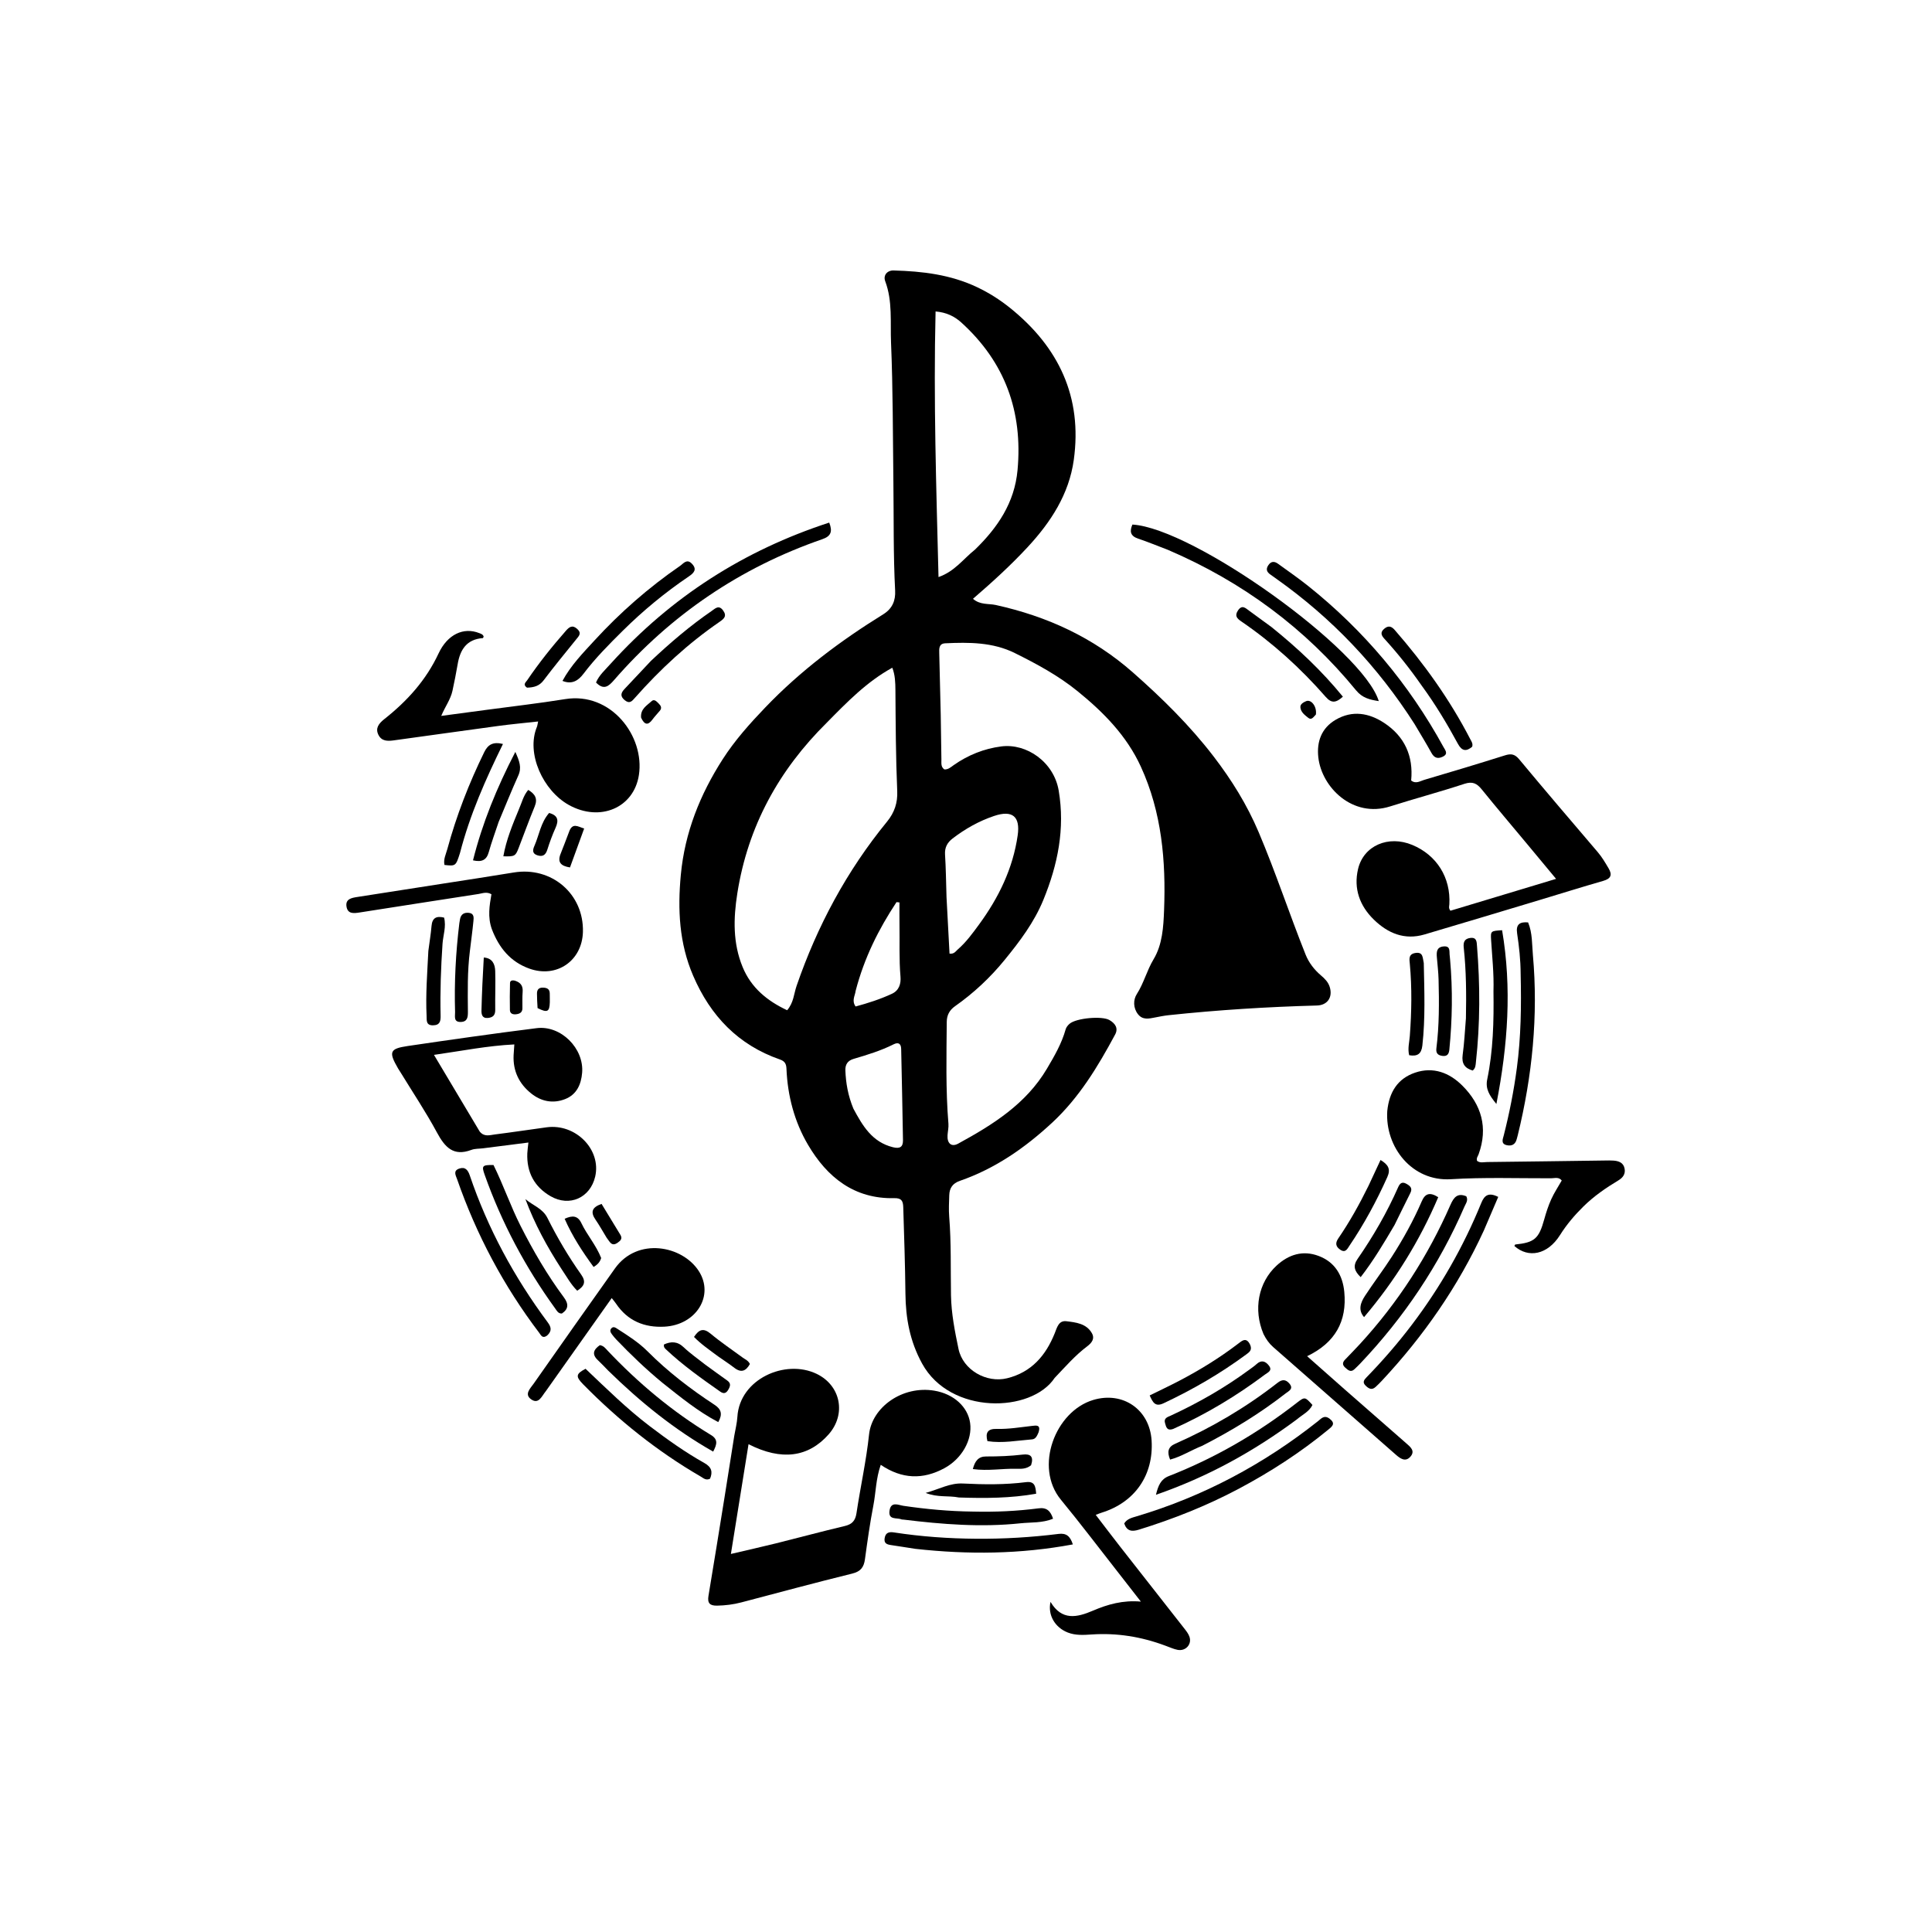 <svg version="1.1" id="Layer_1" xmlns="http://www.w3.org/2000/svg" xmlns:xlink="http://www.w3.org/1999/xlink" x="0px" y="0px"
	 width="100%" viewBox="0 0 992 992" enable-background="new 0 0 992 992" xml:space="preserve">
<path fill="#000000" opacity="1" stroke="none" 
	d="
M541.513,707.509 
	C529.567,725.484 487.989,726.589 473.48,700.164 
	C467.16,688.654 465.039,676.823 464.904,664.322 
	C464.744,649.495 464.236,634.686 463.783,619.87 
	C463.682,616.591 462.864,615.116 459.176,615.203 
	C438.524,615.686 424.629,604.388 414.863,587.779 
	C407.918,575.968 404.394,562.669 403.82,548.801 
	C403.721,546.411 403.095,544.913 400.499,544.012 
	C379.042,536.561 364.795,521.637 355.914,501.009 
	C348.715,484.289 347.9,467.009 349.576,449.166 
	C351.618,427.422 359.467,407.91 371.086,389.814 
	C377.287,380.158 384.948,371.587 392.931,363.254 
	C410.925,344.47 431.486,329.041 453.493,315.423 
	C458.242,312.485 459.879,308.31 459.614,303.238 
	C458.65,284.773 458.953,266.293 458.72,247.819 
	C458.419,223.863 458.511,199.888 457.511,175.96 
	C457.072,165.458 458.37,154.66 454.522,144.394 
	C453.364,141.304 455.591,138.788 458.81,138.874 
	C473.629,139.269 488.095,140.987 501.779,147.492 
	C507.888,150.397 513.447,153.942 518.622,158.103 
	C543.591,178.183 555.828,203.84 551.343,236.148 
	C548.897,253.766 539.541,268.096 527.645,280.927 
	C518.944,290.312 509.492,298.912 499.584,307.46 
	C503.291,310.709 507.584,309.821 511.326,310.648 
	C537.635,316.464 561.302,327.298 581.708,345.285 
	C596.757,358.549 610.955,372.521 623.168,388.443 
	C632.39,400.465 640.266,413.133 646.261,427.265 
	C655.042,447.967 662.038,469.301 670.369,490.142 
	C672.052,494.352 674.829,497.922 678.317,500.885 
	C680.24,502.517 681.992,504.285 682.764,506.788 
	C684.392,512.061 681.586,516.139 676.186,516.287 
	C650.724,516.98 625.321,518.563 599.992,521.264 
	C597.68,521.51 595.388,521.972 593.104,522.422 
	C589.949,523.044 586.731,523.819 584.341,520.796 
	C581.761,517.534 581.836,513.319 583.7,510.416 
	C587.323,504.775 588.861,498.282 592.301,492.566 
	C596.876,484.963 597.37,475.924 597.701,467.384 
	C598.68,442.077 596.541,417.112 585.773,393.636 
	C578.508,377.796 566.717,365.818 553.383,354.977 
	C543.456,346.906 532.35,340.915 521.031,335.302 
	C509.797,329.732 497.54,329.728 485.336,330.307 
	C481.963,330.468 482.214,333.195 482.267,335.543 
	C482.505,346.033 482.809,356.521 483.026,367.011 
	C483.185,374.674 483.218,382.339 483.372,390.001 
	C483.408,391.764 482.999,393.732 484.867,395.053 
	C486.87,395.209 488.249,393.866 489.709,392.842 
	C497.08,387.675 505.256,384.397 514.12,383.255 
	C527.128,381.579 541.112,391.248 543.596,405.927 
	C546.905,425.474 543.137,443.926 535.754,461.979 
	C531.017,473.563 523.619,483.345 515.823,492.903 
	C508.42,501.978 499.937,509.914 490.352,516.658 
	C487.569,518.616 486.142,521.222 486.116,524.692 
	C485.982,542.131 485.539,559.572 486.977,576.989 
	C487.138,578.943 486.642,580.946 486.517,582.931 
	C486.259,587.039 488.49,589.112 491.963,587.217 
	C509.751,577.512 526.832,566.848 537.547,548.742 
	C541.364,542.293 545.13,535.81 547.177,528.498 
	C547.47,527.452 548.306,526.427 549.15,525.689 
	C552.546,522.72 565.833,521.53 569.644,523.751 
	C572.58,525.463 574.336,527.9 572.568,531.189 
	C563.723,547.647 554.118,563.573 540.228,576.458 
	C526.29,589.386 510.936,600.049 492.841,606.319 
	C489.111,607.612 487.506,610.056 487.4,613.727 
	C487.294,617.389 487.082,621.078 487.375,624.718 
	C488.459,638.148 488.066,651.605 488.294,665.049 
	C488.453,674.413 490.264,683.557 492.156,692.625 
	C494.408,703.424 506.534,710.303 517.149,707.668 
	C529.636,704.569 536.943,696.028 541.536,684.631 
	C542.729,681.67 543.556,677.901 547.54,678.394 
	C552.401,678.995 557.752,679.538 560.611,684.487 
	C562.27,687.357 560.546,689.536 558.224,691.281 
	C552.062,695.91 547.049,701.726 541.513,707.509 
M424.543,371.042 
	C399.908,395.382 384.004,424.264 378.58,458.712 
	C376.551,471.595 376.258,484.283 381.314,496.551 
	C385.714,507.232 394.002,513.956 404.165,518.716 
	C407.537,514.798 407.613,510.275 409.002,506.244 
	C419.612,475.438 434.8,447.118 455.457,421.879 
	C459.342,417.132 460.94,412.079 460.69,406.266 
	C459.945,388.953 459.887,371.632 459.758,354.309 
	C459.73,350.468 459.609,346.526 458.154,342.849 
	C445.046,350.062 435.08,360.344 424.543,371.042 
M500.657,282.166 
	C512.233,270.876 520.919,258.212 522.463,241.38 
	C525.222,211.276 516.015,185.925 493.567,165.57 
	C490.109,162.434 485.962,160.391 480.377,159.918 
	C479.268,205.459 480.757,250.537 481.888,296.301 
	C490.217,293.391 494.488,287.086 500.657,282.166 
M485.996,460.604 
	C486.513,470.311 487.03,480.017 487.542,489.64 
	C489.916,489.96 490.674,488.458 491.751,487.525 
	C496.062,483.791 499.401,479.193 502.729,474.647 
	C512.775,460.924 520.092,445.947 522.537,428.926 
	C523.932,419.216 519.839,415.797 510.435,418.958 
	C502.671,421.568 495.568,425.573 489.065,430.573 
	C486.425,432.603 485.012,435.15 485.235,438.726 
	C485.669,445.689 485.762,452.674 485.996,460.604 
M438.182,569.246 
	C442.882,577.968 447.753,586.409 458.502,589.059 
	C462.105,589.948 463.695,588.902 463.64,585.438 
	C463.392,569.83 463.05,554.224 462.715,538.618 
	C462.657,535.91 461.337,534.953 458.825,536.214 
	C452.26,539.51 445.272,541.633 438.262,543.701 
	C435.312,544.572 433.942,546.52 434.064,549.631 
	C434.322,556.148 435.4,562.487 438.182,569.246 
M439.323,508.804 
	C439.04,511.291 437.182,513.75 439.314,516.791 
	C445.706,515.052 451.978,513.053 457.983,510.254 
	C461.721,508.511 462.662,504.987 462.361,501.471 
	C461.591,492.501 462.001,483.532 461.848,474.565 
	C461.784,470.833 461.837,467.099 461.837,463.366 
	C461.332,463.309 460.827,463.252 460.323,463.196 
	C451.149,477.066 443.758,491.787 439.323,508.804 
z"/>
<path fill="#000000" opacity="1" stroke="none" 
	d="
M781.608,456.504 
	C787.338,454.77 792.686,453.157 798.98,451.26 
	C793.599,444.784 788.862,439.076 784.115,433.376 
	C776.335,424.035 768.465,414.767 760.813,405.322 
	C758.338,402.267 756.111,401.086 751.954,402.453 
	C739.314,406.609 726.439,410.043 713.753,414.065 
	C694.531,420.158 678.589,404.243 676.896,388.828 
	C676.016,380.808 678.518,373.849 685.784,369.584 
	C694.359,364.551 702.954,366.06 710.779,371.236 
	C721.233,378.152 725.777,388.214 724.571,400.749 
	C726.958,402.673 729.185,401.04 731.235,400.438 
	C745.123,396.357 758.985,392.18 772.792,387.83 
	C775.915,386.846 777.816,387.204 780.043,389.881 
	C793.352,405.881 806.867,421.709 820.382,437.536 
	C822.57,440.099 824.23,442.954 825.926,445.817 
	C827.958,449.247 827.142,451.16 823.174,452.298 
	C812.139,455.463 801.187,458.917 790.192,462.22 
	C770.593,468.108 751.004,474.029 731.376,479.817 
	C721.17,482.827 712.591,479.184 705.422,472.198 
	C698.182,465.142 694.937,456.318 697.296,446.24 
	C700.118,434.184 712.851,428.702 725.186,433.851 
	C737.746,439.095 744.947,450.652 744.182,464.324 
	C744.128,465.288 743.657,466.295 744.751,467.617 
	C756.776,463.994 769.002,460.31 781.608,456.504 
z"/>
<path fill="#000000" opacity="1" stroke="none" 
	d="
M377.014,737.253 
	C377.633,733.716 378.424,730.618 378.614,727.484 
	C379.794,708.052 403.224,697.645 419.336,705.43 
	C431.727,711.417 434.587,726.14 425.482,736.469 
	C415.078,748.271 401.284,750.172 384.343,741.528 
	C381.339,760.218 378.386,778.59 375.284,797.891 
	C383.653,795.93 391.036,794.284 398.375,792.459 
	C410.165,789.528 421.894,786.345 433.716,783.555 
	C437.538,782.653 439.19,780.823 439.773,776.934 
	C441.793,763.458 444.785,750.101 446.22,736.573 
	C447.715,722.475 463.412,711.323 479.725,714.049 
	C489.723,715.72 496.928,722.332 498.113,730.617 
	C499.362,739.353 493.793,749.086 484.806,753.909 
	C473.855,759.785 463.116,759.514 452.227,752.125 
	C449.718,759.246 449.738,766.272 448.435,773.007 
	C446.667,782.142 445.377,791.375 444.118,800.598 
	C443.558,804.695 441.954,806.89 437.592,807.965 
	C418.528,812.665 399.566,817.781 380.575,822.778 
	C376.524,823.844 372.443,824.342 368.242,824.428 
	C364.457,824.507 363.143,823.163 363.772,819.395 
	C366.589,802.51 369.313,785.609 372.031,768.708 
	C373.694,758.37 375.285,748.02 377.014,737.253 
z"/>
<path fill="#000000" opacity="1" stroke="none" 
	d="
M197.197,369.332 
	C209.156,359.921 218.814,349.155 225.181,335.523 
	C229.753,325.735 237.999,321.874 246.06,325.068 
	C246.949,325.42 247.985,325.702 248.33,326.837 
	C248.203,327.108 248.088,327.626 247.937,327.637 
	C239.626,328.235 236.26,333.539 234.998,340.997 
	C234.222,345.581 233.302,350.144 232.324,354.69 
	C231.375,359.101 228.581,362.759 226.557,367.586 
	C234.674,366.501 242.171,365.504 249.667,364.495 
	C263.179,362.675 276.737,361.137 290.192,358.961 
	C313.798,355.144 331.124,378.045 328.043,397.974 
	C325.441,414.802 308.117,422.161 292.16,413.367 
	C278.904,406.062 269.994,386.9 275.691,373.193 
	C275.937,372.602 275.983,371.928 276.307,370.447 
	C269.272,371.226 262.615,371.832 255.996,372.723 
	C238.032,375.144 220.088,377.708 202.128,380.158 
	C199.089,380.572 195.956,380.658 194.301,377.311 
	C192.642,373.956 194.398,371.597 197.197,369.332 
z"/>
<path fill="#000000" opacity="1" stroke="none" 
	d="
M598.221,844.931 
	C585.818,840.326 573.432,838.378 560.593,839.227 
	C556.46,839.501 552.268,839.804 548.24,838.22 
	C541.709,835.653 537.885,829.298 539.393,822.494 
	C545.205,832.265 552.95,830.531 561.212,826.995 
	C568.732,823.778 576.536,821.536 585.786,822.353 
	C581.349,816.658 577.417,811.585 573.458,806.534 
	C563.899,794.343 554.546,781.982 544.709,770.019 
	C530.885,753.206 541.844,724.635 561.339,718.812 
	C576.593,714.257 590.318,723.744 591.3,739.663 
	C592.394,757.405 582.71,771.395 565.687,776.678 
	C564.902,776.921 564.141,777.245 562.606,777.815 
	C566.919,783.437 570.977,788.815 575.127,794.121 
	C586.212,808.29 597.345,822.421 608.427,836.593 
	C609.34,837.761 610.264,839.034 610.739,840.411 
	C612.06,844.238 608.843,847.885 604.726,847.143 
	C602.627,846.765 600.637,845.778 598.221,844.931 
z"/>
<path fill="#000000" opacity="1" stroke="none" 
	d="
M246.292,580.974 
	C248.624,583.883 251.446,582.825 253.966,582.509 
	C262.881,581.39 271.767,580.036 280.672,578.825 
	C295.584,576.796 308.837,590.272 305.602,604.141 
	C303.059,615.039 292.431,619.819 282.719,614.218 
	C274.32,609.374 270.38,601.893 270.75,592.194 
	C270.813,590.558 271.077,588.93 271.317,586.64 
	C263.309,587.66 255.64,588.638 247.971,589.613 
	C245.99,589.865 243.866,589.732 242.05,590.417 
	C232.765,593.92 228.406,589.001 224.343,581.469 
	C218.66,570.932 211.975,560.935 205.717,550.708 
	C205.282,549.998 204.8,549.315 204.383,548.595 
	C199.479,540.124 200.024,538.459 209.314,537.091 
	C231.372,533.843 253.448,530.685 275.57,527.912 
	C288.011,526.353 299.95,538.321 298.899,550.839 
	C298.402,556.762 296.133,562.013 290.142,564.35 
	C283.903,566.783 277.894,565.555 272.753,561.451 
	C266.541,556.492 263.347,549.916 263.712,541.821 
	C263.786,540.193 263.931,538.567 264.089,536.267 
	C250.356,536.936 237.236,539.575 222.826,541.635 
	C230.856,555.107 238.469,567.881 246.292,580.974 
z"/>
<path fill="#000000" opacity="1" stroke="none" 
	d="
M712.299,570.484 
	C713.268,560.792 717.607,553.813 726.595,550.759 
	C735.947,547.581 744.239,550.819 750.833,557.397 
	C760.695,567.236 764.123,579.031 759.225,592.61 
	C758.844,593.667 757.957,594.619 758.392,596.025 
	C759.922,597.277 761.828,596.674 763.56,596.655 
	C783.711,596.438 803.861,596.14 824.011,595.872 
	C825.509,595.852 827.015,595.807 828.506,595.92 
	C831.153,596.122 833.512,596.95 834.135,599.914 
	C834.729,602.738 833.345,604.653 830.96,606.085 
	C824.522,609.951 818.369,614.198 812.99,619.503 
	C808.467,623.964 804.403,628.74 801,634.149 
	C794.577,644.363 784.692,646.112 777.581,639.774 
	C777.732,639.507 777.861,639.017 778.04,638.998 
	C787.966,637.956 790.148,635.991 792.891,626.107 
	C793.867,622.589 795.003,619.075 796.502,615.756 
	C797.996,612.451 800.037,609.392 801.887,606.14 
	C800.372,604.181 798.227,604.994 796.386,604.998 
	C779.228,605.044 762.023,604.43 744.922,605.479 
	C725.04,606.698 711.124,588.986 712.299,570.484 
z"/>
<path fill="#000000" opacity="1" stroke="none" 
	d="
M252.546,477.101 
	C250.311,470.87 251.325,464.929 252.331,459.154 
	C249.825,457.727 247.774,458.699 245.679,459.027 
	C225.304,462.209 204.917,465.307 184.55,468.537 
	C181.467,469.026 178.515,469.269 177.914,465.486 
	C177.289,461.557 180.565,461.018 183.42,460.568 
	C197.878,458.288 212.345,456.06 226.807,453.803 
	C239.129,451.88 251.463,450.028 263.765,447.989 
	C283.21,444.767 299.849,459.007 299.305,478.524 
	C298.89,493.388 285.765,502.37 271.766,497.328 
	C262.15,493.864 256.248,486.78 252.546,477.101 
z"/>
<path fill="#000000" opacity="1" stroke="none" 
	d="
M648.757,684.983 
	C643.422,672.371 646.076,658.507 655.465,649.841 
	C661.669,644.115 668.973,641.817 677.091,644.884 
	C685.414,648.027 689.413,654.782 690.237,663.341 
	C691.686,678.402 685.58,689.429 671.155,696.355 
	C677.83,702.26 684.116,707.855 690.44,713.405 
	C700.943,722.623 711.474,731.809 721.986,741.018 
	C724.142,742.907 726.849,744.985 724.136,747.999 
	C721.586,750.831 718.931,748.873 716.738,746.952 
	C695.716,728.532 674.726,710.076 653.712,691.647 
	C651.671,689.858 650.133,687.725 648.757,684.983 
z"/>
<path fill="#000000" opacity="1" stroke="none" 
	d="
M280.259,714.307 
	C278.135,716.91 276.606,721.146 272.827,718.567 
	C268.985,715.943 272.273,712.926 273.988,710.484 
	C287.85,690.738 301.737,671.009 315.713,651.344 
	C327.295,635.048 350.363,639.529 358.794,652.63 
	C366.876,665.19 357.528,680.31 341.186,681.19 
	C330.881,681.745 322.242,678.221 316.288,669.337 
	C315.755,668.542 315.116,667.818 314.095,666.506 
	C302.704,682.585 291.578,698.29 280.259,714.307 
z"/>
<path fill="#000000" opacity="1" stroke="none" 
	d="
M599.715,282.34 
	C594.376,280.322 589.457,278.258 584.411,276.578 
	C580.291,275.206 579.965,272.754 581.447,269.338 
	C612.739,271.21 699.799,333.468 707.942,359.988 
	C703.346,359.288 699.496,358.384 696.272,354.447 
	C670.157,322.552 637.927,298.727 599.715,282.34 
z"/>
<path fill="#000000" opacity="1" stroke="none" 
	d="
M313.656,340.673 
	C344.707,306.407 382.013,282.588 425.768,268.326 
	C427.627,273.01 426.575,275.349 422.263,276.841 
	C380.14,291.415 344.483,315.62 315.243,349.245 
	C312.515,352.381 310.027,354.54 306.03,350.437 
	C307.598,346.676 310.731,343.969 313.656,340.673 
z"/>
<path fill="#000000" opacity="1" stroke="none" 
	d="
M726.268,371.697 
	C707.348,342.123 683.869,317.385 655.508,297.295 
	C654.42,296.524 653.341,295.741 652.252,294.973 
	C650.51,293.745 649.856,292.34 651.159,290.324 
	C652.59,288.113 654.299,288.08 656.219,289.473 
	C661.342,293.189 666.563,296.786 671.509,300.728 
	C700.279,323.659 723.495,351.289 741.166,383.562 
	C742.062,385.2 743.801,387.073 740.83,388.515 
	C738.321,389.734 736.477,389.258 735.037,386.663 
	C732.291,381.713 729.341,376.877 726.268,371.697 
z"/>
<path fill="#000000" opacity="1" stroke="none" 
	d="
M682.639,728.401 
	C685.893,730.883 684.139,732.308 682.115,733.974 
	C667.788,745.769 652.302,755.79 635.927,764.48 
	C619.548,773.172 602.404,779.963 584.702,785.436 
	C581.077,786.556 578.573,786.148 577.231,782.223 
	C578.707,779.852 581.19,779.288 583.546,778.586 
	C617.811,768.38 648.765,751.875 676.748,729.697 
	C678.391,728.395 679.881,726.391 682.639,728.401 
z"/>
<path fill="#000000" opacity="1" stroke="none" 
	d="
M761.905,631.786 
	C748.62,660.672 730.889,686.085 709.485,709 
	C708.463,710.094 707.396,711.15 706.29,712.159 
	C704.286,713.989 702.675,712.941 701.124,711.401 
	C699.441,709.732 700.399,708.482 701.666,707.179 
	C709.916,698.7 717.664,689.781 724.815,680.357 
	C739.483,661.027 751.422,640.121 760.577,617.653 
	C762.219,613.623 764.424,612.124 769.279,614.561 
	C766.845,620.271 764.462,625.862 761.905,631.786 
z"/>
<path fill="#000000" opacity="1" stroke="none" 
	d="
M780.788,500.069 
	C780.754,492.748 779.984,485.975 778.973,479.239 
	C778.283,474.646 780.31,473.221 784.617,473.62 
	C786.879,479.089 786.583,484.859 787.078,490.389 
	C789.874,521.646 786.751,552.462 779.309,582.888 
	C779.151,583.534 778.948,584.168 778.791,584.814 
	C778.103,587.642 776.176,588.626 773.536,587.973 
	C770.519,587.226 771.642,584.829 772.093,583.063 
	C775.013,571.618 777.288,560.076 778.846,548.348 
	C780.957,532.454 781.182,516.53 780.788,500.069 
z"/>
<path fill="#000000" opacity="1" stroke="none" 
	d="
M698.187,690.189 
	C717.88,668.761 733.218,644.904 744.76,618.614 
	C746.485,614.686 748.426,612.396 752.882,614.241 
	C753.985,616.344 752.648,617.9 751.954,619.504 
	C738.919,649.623 720.9,676.438 698.321,700.217 
	C697.404,701.183 696.431,702.096 695.468,703.017 
	C693.573,704.829 692.196,703.518 690.764,702.262 
	C689.15,700.846 689.233,699.526 690.703,698.038 
	C693.16,695.55 695.54,692.986 698.187,690.189 
z"/>
<path fill="#000000" opacity="1" stroke="none" 
	d="
M469.965,795.26 
	C465.577,794.604 461.646,793.929 457.7,793.362 
	C455.513,793.048 453.737,792.567 454.239,789.705 
	C454.744,786.829 456.598,786.464 459.027,786.838 
	C473.022,788.993 487.099,789.979 501.262,790.085 
	C515.429,790.191 529.528,789.348 543.57,787.597 
	C547.423,787.117 549.488,788.666 550.861,792.987 
	C523.93,798.007 497.236,798.291 469.965,795.26 
z"/>
<path fill="#000000" opacity="1" stroke="none" 
	d="
M280.939,685.732 
	C278.506,687.536 277.775,685.554 276.837,684.319 
	C258.578,660.28 244.607,633.94 234.692,605.445 
	C234.037,603.563 232.516,601.166 235.751,600.036 
	C238.878,598.944 240.28,600.789 241.193,603.482 
	C250.463,630.809 264.053,655.857 281.239,678.981 
	C282.981,681.324 283.542,683.334 280.939,685.732 
z"/>
<path fill="#000000" opacity="1" stroke="none" 
	d="
M288.809,349.615 
	C293.128,341.624 299.305,335.314 305.241,328.847 
	C318.446,314.46 333.065,301.651 349.163,290.576 
	C350.848,289.417 352.589,286.762 355.152,289.332 
	C358.128,292.316 356.303,294.197 353.641,295.999 
	C341.487,304.227 330.21,313.526 319.776,323.853 
	C312.676,330.88 305.641,337.968 299.6,345.948 
	C296.819,349.622 293.574,351.525 288.809,349.615 
z"/>
<path fill="#000000" opacity="1" stroke="none" 
	d="
M665.814,728.849 
	C643.676,745.271 620.154,758.297 593.528,767.506 
	C594.71,762.683 596.062,759.498 600.146,757.902 
	C623.864,748.632 645.664,735.99 665.758,720.363 
	C669.988,717.073 670.052,717.156 673.883,721.389 
	C672.273,724.795 668.795,726.315 665.814,728.849 
z"/>
<path fill="#000000" opacity="1" stroke="none" 
	d="
M766.835,509.003 
	C767.116,499.83 766.14,491.217 765.616,482.581 
	C765.34,478.031 765.43,477.988 771.265,477.627 
	C776.303,507.201 774.255,536.478 768.333,566.845 
	C764.701,562.398 762.618,559.065 763.627,554.204 
	C766.686,539.466 767.048,524.496 766.835,509.003 
z"/>
<path fill="#000000" opacity="1" stroke="none" 
	d="
M300.653,702.807 
	C311.484,713.076 321.891,723.367 333.583,732.253 
	C342.605,739.108 351.819,745.679 361.703,751.217 
	C365.42,753.301 366.017,755.806 364.583,759.246 
	C362.461,760.311 361.144,758.933 359.79,758.147 
	C337.478,745.193 317.535,729.199 299.467,710.837 
	C295.438,706.743 295.678,705.461 300.653,702.807 
z"/>
<path fill="#000000" opacity="1" stroke="none" 
	d="
M253.389,598.178 
	C258.531,608.608 262.17,619.333 267.289,629.439 
	C273.775,642.24 280.953,654.601 289.51,666.12 
	C292.004,669.479 291.99,672.072 288.511,674.438 
	C286.585,674.515 285.916,673.021 285.066,671.847 
	C269.741,650.685 257.586,627.846 248.857,603.205 
	C247.211,598.557 247.576,598.122 253.389,598.178 
z"/>
<path fill="#000000" opacity="1" stroke="none" 
	d="
M499.537,776.133 
	C511.128,776.416 522.236,775.893 533.276,774.46 
	C537.451,773.918 539.399,775.803 540.7,779.784 
	C535.203,782.077 529.457,781.564 523.975,782.145 
	C503.868,784.277 483.83,782.69 463.841,780.246 
	C463.511,780.206 463.143,780.269 462.853,780.143 
	C460.473,779.111 456.028,780.671 456.731,775.688 
	C457.435,770.705 461.35,772.803 463.844,773.17 
	C475.538,774.887 487.265,775.989 499.537,776.133 
z"/>
<path fill="#000000" opacity="1" stroke="none" 
	d="
M312.269,703.728 
	C310.383,701.817 308.811,700.087 307.1,698.508 
	C303.586,695.265 304.891,692.863 307.99,690.685 
	C309.952,690.988 310.834,692.277 311.843,693.346 
	C327.697,710.14 345.267,724.847 365.053,736.81 
	C368.859,739.112 368.085,741.698 366.179,745.341 
	C346.192,733.99 328.714,719.832 312.269,703.728 
z"/>
<path fill="#000000" opacity="1" stroke="none" 
	d="
M729.961,352.016 
	C723.961,343.388 717.647,335.466 710.81,327.962 
	C709.308,326.314 708.535,324.747 710.68,322.897 
	C712.833,321.04 714.42,321.506 716.156,323.497 
	C731.174,340.729 744.417,359.183 754.923,379.532 
	C755.521,380.689 756.388,381.802 755.899,383.415 
	C752.926,385.927 750.65,385.752 748.577,381.929 
	C743.029,371.698 737.062,361.71 729.961,352.016 
z"/>
<path fill="#000000" opacity="1" stroke="none" 
	d="
M617.244,742.38 
	C611.542,744.624 606.642,747.883 600.797,749.438 
	C599.17,745.51 599.714,742.938 603.355,741.332 
	C622.169,733.03 639.763,722.664 655.979,710.005 
	C658.246,708.236 660.089,708.148 662.003,710.345 
	C664.426,713.124 661.667,714.25 660.184,715.407 
	C646.89,725.775 632.561,734.52 617.244,742.38 
z"/>
<path fill="#000000" opacity="1" stroke="none" 
	d="
M700.385,676.288 
	C697.188,672.614 698.617,668.823 700.819,665.441 
	C705.258,658.626 710.221,652.151 714.619,645.311 
	C720.461,636.226 725.705,626.775 729.995,616.845 
	C731.699,612.902 734.034,611.895 738.469,614.704 
	C728.968,637.059 716.337,657.481 700.385,676.288 
z"/>
<path fill="#000000" opacity="1" stroke="none" 
	d="
M334.29,339.278 
	C344.258,329.914 354.375,321.282 365.371,313.729 
	C367.182,312.484 369.058,310.392 371.263,313.416 
	C373.404,316.353 371.719,317.74 369.396,319.338 
	C353.273,330.427 339.01,343.61 326.064,358.244 
	C324.539,359.968 323.316,361.593 320.78,359.521 
	C318.248,357.453 318.835,355.698 320.718,353.709 
	C325.177,348.999 329.6,344.256 334.29,339.278 
z"/>
<path fill="#000000" opacity="1" stroke="none" 
	d="
M340.065,709.953 
	C331.556,702.937 323.879,695.548 316.492,687.852 
	C315.687,687.013 314.946,686.105 314.248,685.174 
	C313.528,684.214 312.897,683.108 313.914,682.028 
	C314.98,680.898 316.028,681.683 317.024,682.321 
	C322.472,685.816 327.903,689.249 332.552,693.909 
	C342.935,704.317 354.569,713.241 366.854,721.288 
	C370.273,723.527 371.157,726.017 368.794,730.193 
	C358.339,724.693 349.395,717.353 340.065,709.953 
z"/>
<path fill="#000000" opacity="1" stroke="none" 
	d="
M652.94,322.026 
	C666.395,332.879 678.671,344.409 689.51,357.714 
	C686.129,360.78 683.753,361.318 680.75,357.884 
	C667.891,343.18 653.518,330.114 637.364,319.078 
	C635.173,317.581 633.803,316.235 635.635,313.471 
	C637.739,310.297 639.519,312.233 641.377,313.573 
	C645.154,316.297 648.9,319.061 652.94,322.026 
z"/>
<path fill="#000000" opacity="1" stroke="none" 
	d="
M236.181,437.989 
	C234.046,444.701 233.973,444.756 228.219,444.119 
	C227.578,441.254 228.952,438.659 229.666,436.03 
	C234.353,418.786 240.796,402.21 248.652,386.16 
	C250.565,382.253 253.219,380.756 258.25,381.998 
	C249.355,400.124 241.278,418.277 236.181,437.989 
z"/>
<path fill="#000000" opacity="1" stroke="none" 
	d="
M752.689,522.846 
	C752.93,510.403 752.852,498.449 751.565,486.542 
	C751.264,483.752 751.948,481.987 754.926,481.596 
	C758.31,481.152 758.209,483.694 758.379,485.793 
	C759.99,505.7 760.013,525.6 757.806,545.469 
	C757.652,546.861 757.668,548.488 756.169,549.676 
	C752.154,548.513 750.395,546.151 751.013,541.655 
	C751.847,535.584 752.153,529.44 752.689,522.846 
z"/>
<path fill="#000000" opacity="1" stroke="none" 
	d="
M602.414,733.683 
	C599.052,734.888 598.753,732.555 598.19,730.681 
	C597.418,728.106 599.587,727.571 601.156,726.847 
	C615.414,720.26 628.97,712.485 641.623,703.163 
	C642.829,702.274 644.084,701.429 645.178,700.415 
	C647.644,698.128 649.756,698.886 651.529,701.175 
	C653.529,703.755 650.959,704.692 649.506,705.778 
	C634.921,716.693 619.422,726.082 602.414,733.683 
z"/>
<path fill="#000000" opacity="1" stroke="none" 
	d="
M219.941,488.266 
	C220.525,483.691 221.222,479.59 221.572,475.461 
	C221.938,471.149 224.194,470.222 228.023,471.151 
	C229.205,475.844 227.516,480.198 227.218,484.606 
	C226.39,496.888 225.945,509.17 226.231,521.474 
	C226.296,524.282 225.903,526.403 222.361,526.457 
	C218.627,526.514 219.142,523.818 219.036,521.608 
	C218.508,510.629 219.384,499.683 219.941,488.266 
z"/>
<path fill="#000000" opacity="1" stroke="none" 
	d="
M641.989,690.695 
	C642.98,693.292 641.414,694.325 639.899,695.443 
	C626.59,705.262 612.37,713.519 597.399,720.538 
	C593.048,722.579 591.869,719.902 590.311,716.495 
	C595.575,713.896 600.655,711.516 605.618,708.912 
	C616.1,703.414 626.163,697.236 635.587,690.042 
	C637.68,688.445 639.982,686.212 641.989,690.695 
z"/>
<path fill="#000000" opacity="1" stroke="none" 
	d="
M256.052,421.983 
	C254.244,427.405 252.394,432.411 250.96,437.533 
	C249.819,441.613 247.426,442.776 242.862,441.75 
	C247.692,422.549 255.015,404.599 264.605,386.074 
	C266.71,390.797 267.976,394.095 266.133,398.185 
	C262.649,405.919 259.486,413.798 256.052,421.983 
z"/>
<path fill="#000000" opacity="1" stroke="none" 
	d="
M241.279,488.202 
	C239.939,498.897 240.167,509.191 240.248,519.475 
	C240.269,522.198 240.053,524.643 236.593,524.732 
	C232.753,524.832 233.723,521.768 233.661,519.688 
	C233.208,504.407 234,489.18 235.856,474.007 
	C235.936,473.349 236.073,472.698 236.185,472.045 
	C236.639,469.407 238.324,468.418 240.831,468.718 
	C243.495,469.037 243.247,471.218 243.084,472.932 
	C242.614,477.883 241.909,482.811 241.279,488.202 
z"/>
<path fill="#000000" opacity="1" stroke="none" 
	d="
M716.048,628.964 
	C710.578,638.269 705.247,647.228 698.653,655.755 
	C695.501,652.733 694.507,650.081 697.03,646.441 
	C705.097,634.802 712.162,622.573 717.885,609.597 
	C718.749,607.638 719.867,606.571 722.107,607.821 
	C724.039,608.899 725.41,610.057 724.163,612.537 
	C721.475,617.884 718.859,623.268 716.048,628.964 
z"/>
<path fill="#000000" opacity="1" stroke="none" 
	d="
M744.555,492.641 
	C745.96,508.371 745.676,523.635 744.184,538.886 
	C743.986,540.919 743.281,542.46 740.797,542.182 
	C738.454,541.919 737.185,540.941 737.521,538.281 
	C739.005,526.537 738.947,514.731 738.645,502.929 
	C738.548,499.117 738.076,495.315 737.767,491.51 
	C737.553,488.862 737.609,486.342 741.091,485.964 
	C745.004,485.538 744.035,488.595 744.365,490.697 
	C744.442,491.189 744.446,491.692 744.555,492.641 
z"/>
<path fill="#000000" opacity="1" stroke="none" 
	d="
M731.048,494.489 
	C731.341,508.907 731.889,522.873 730.324,536.822 
	C729.833,541.2 727.747,542.515 723.544,541.812 
	C722.702,538.399 723.646,535.114 723.884,531.898 
	C724.795,519.591 725.024,507.31 723.891,495.009 
	C723.671,492.619 723.036,489.857 726.82,489.302 
	C730.799,488.719 730.416,491.755 731.048,494.489 
z"/>
<path fill="#000000" opacity="1" stroke="none" 
	d="
M492.347,768.897 
	C486.901,767.8 481.607,769.023 475.282,766.547 
	C482.514,764.535 487.784,761.383 494.436,761.721 
	C505.219,762.268 516.062,762.388 526.822,761.019 
	C531.253,760.455 531.727,763.115 532.024,766.965 
	C518.951,769.294 505.898,769.342 492.347,768.897 
z"/>
<path fill="#000000" opacity="1" stroke="none" 
	d="
M288.329,651.619 
	C280.853,640.1 274.497,628.408 269.777,615.696 
	C273.61,618.963 278.646,620.472 281.093,625.377 
	C286.135,635.483 291.876,645.215 298.401,654.43 
	C301.033,658.148 300.042,660.372 296.372,662.733 
	C293.135,659.5 290.998,655.582 288.329,651.619 
z"/>
<path fill="#000000" opacity="1" stroke="none" 
	d="
M702.714,608.768 
	C704.798,604.252 706.747,600.086 708.845,595.604 
	C712.66,597.917 714.207,600.175 712.351,604.32 
	C706.83,616.643 700.436,628.463 692.872,639.644 
	C691.808,641.216 690.857,643.466 688.241,641.725 
	C685.892,640.161 685.443,638.377 687.149,635.883 
	C692.979,627.364 697.999,618.366 702.714,608.768 
z"/>
<path fill="#000000" opacity="1" stroke="none" 
	d="
M270.574,353.076 
	C268.27,351.502 269.994,350.304 270.698,349.267 
	C276.747,340.345 283.473,331.946 290.585,323.852 
	C292.27,321.935 293.912,320.674 296.394,322.948 
	C298.834,325.183 297.204,326.612 295.814,328.334 
	C290.196,335.295 284.509,342.208 279.113,349.338 
	C276.932,352.22 274.186,352.992 270.574,353.076 
z"/>
<path fill="#000000" opacity="1" stroke="none" 
	d="
M362.22,700.76 
	C366.148,703.607 369.771,706.268 373.44,708.864 
	C375.482,710.307 374.944,711.852 373.913,713.601 
	C372.843,715.414 371.613,715.802 369.839,714.558 
	C360.158,707.773 350.514,700.943 341.891,692.801 
	C341.301,692.244 340.671,691.631 340.939,690.317 
	C344.514,688.73 347.746,688.616 351.056,691.775 
	C354.413,694.98 358.287,697.644 362.22,700.76 
z"/>
<path fill="#000000" opacity="1" stroke="none" 
	d="
M266.447,415.502 
	C267.985,412.008 268.71,408.534 271.226,405.585 
	C274.716,407.666 276.221,410.038 274.53,414.121 
	C271.613,421.168 269.029,428.353 266.278,435.47 
	C264.678,439.609 264.237,439.848 258.447,439.675 
	C259.934,431.265 263.107,423.557 266.447,415.502 
z"/>
<path fill="#000000" opacity="1" stroke="none" 
	d="
M368.643,696.392 
	C364.282,693.12 360.04,690.256 356.342,686.462 
	C358.906,682.558 361.203,681.723 364.914,684.825 
	C370.13,689.185 375.807,692.995 381.292,697.032 
	C382.601,697.996 384.242,698.588 385.038,700.365 
	C383.047,703.911 380.652,705.075 377.083,702.339 
	C374.449,700.319 371.659,698.502 368.643,696.392 
z"/>
<path fill="#000000" opacity="1" stroke="none" 
	d="
M248.403,491.647 
	C252.799,491.93 254.16,495.031 254.272,498.573 
	C254.482,505.215 254.18,511.872 254.281,518.519 
	C254.323,521.292 253.074,522.422 250.522,522.678 
	C247.522,522.979 247.167,520.76 247.215,518.814 
	C247.435,509.856 247.862,500.904 248.403,491.647 
z"/>
<path fill="#000000" opacity="1" stroke="none" 
	d="
M529.411,752.34 
	C527.019,754.296 524.45,754.216 522.006,754.153 
	C514.646,753.963 507.264,755.38 499.51,754.306 
	C500.554,750.259 502.318,747.824 506.297,747.833 
	C512.602,747.848 518.89,747.611 525.155,746.864 
	C529.122,746.39 530.893,747.868 529.411,752.34 
z"/>
<path fill="#000000" opacity="1" stroke="none" 
	d="
M308.674,645.946 
	C308.055,647.914 307.06,649.17 304.788,650.53 
	C299.09,642.753 293.881,634.794 289.92,625.796 
	C293.897,623.954 296.668,624.129 298.526,628.045 
	C301.432,634.171 306.076,639.3 308.674,645.946 
z"/>
<path fill="#000000" opacity="1" stroke="none" 
	d="
M533.304,735.333 
	C532.482,737.237 531.803,738.92 529.863,739.067 
	C522.308,739.638 514.778,741.155 507.014,739.965 
	C505.834,735.591 507.179,733.553 511.743,733.682 
	C517.9,733.855 523.973,732.808 530.068,732.121 
	C532.127,731.889 534.435,731.499 533.304,735.333 
z"/>
<path fill="#000000" opacity="1" stroke="none" 
	d="
M281.949,417.425 
	C286.605,418.669 286.938,421.317 285.245,425.067 
	C283.608,428.694 282.235,432.46 281.034,436.256 
	C280.151,439.045 278.668,440.06 275.868,439.141 
	C273.026,438.208 273.601,436.145 274.415,434.286 
	C276.861,428.7 277.615,422.388 281.949,417.425 
z"/>
<path fill="#000000" opacity="1" stroke="none" 
	d="
M311.467,635.494 
	C309.448,632.214 307.775,629.14 305.794,626.278 
	C303.155,622.463 303.795,619.912 308.886,618.165 
	C312.083,623.41 315.347,628.729 318.569,634.074 
	C319.73,636 318.571,637.095 317.058,638.131 
	C313.957,640.255 313.074,637.474 311.467,635.494 
z"/>
<path fill="#000000" opacity="1" stroke="none" 
	d="
M292.154,427.21 
	C293.909,422.164 296.706,424.43 299.944,425.408 
	C297.438,432.288 295.081,438.759 292.664,445.392 
	C287.999,444.655 286.047,442.767 287.895,438.275 
	C289.35,434.74 290.632,431.134 292.154,427.21 
z"/>
<path fill="#000000" opacity="1" stroke="none" 
	d="
M264.406,503.536 
	C267.593,504.56 268.581,506.454 268.351,509.346 
	C268.129,512.136 268.278,514.955 268.24,517.761 
	C268.212,519.868 266.808,520.576 265.013,520.782 
	C263.345,520.973 261.859,520.49 261.815,518.596 
	C261.708,513.983 261.766,509.364 261.873,504.75 
	C261.901,503.541 262.868,503.171 264.406,503.536 
z"/>
<path fill="#000000" opacity="1" stroke="none" 
	d="
M329.17,368.482 
	C328.76,363.993 332.181,362.238 334.607,359.993 
	C336.004,358.7 337.294,360.354 338.341,361.375 
	C339.382,362.391 339.913,363.562 338.851,364.872 
	C337.602,366.411 336.19,367.824 335.026,369.422 
	C332.711,372.601 330.893,372.216 329.17,368.482 
z"/>
<path fill="#000000" opacity="1" stroke="none" 
	d="
M276.02,517.614 
	C275.815,514.857 275.756,512.538 275.717,510.22 
	C275.684,508.226 276.572,507.083 278.672,507.107 
	C280.716,507.13 282.287,507.707 282.278,510.167 
	C282.273,511.659 282.349,513.153 282.304,514.644 
	C282.156,519.538 281.065,520.136 276.02,517.614 
z"/>
<path fill="#000000" opacity="1" stroke="none" 
	d="
M675.652,366.888 
	C674.395,368.166 673.423,369.907 671.758,368.594 
	C669.974,367.187 667.906,365.679 667.694,363.187 
	C667.55,361.496 669.261,360.636 670.558,360.049 
	C673.184,358.86 676.244,362.71 675.652,366.888 
z"/>
</svg>